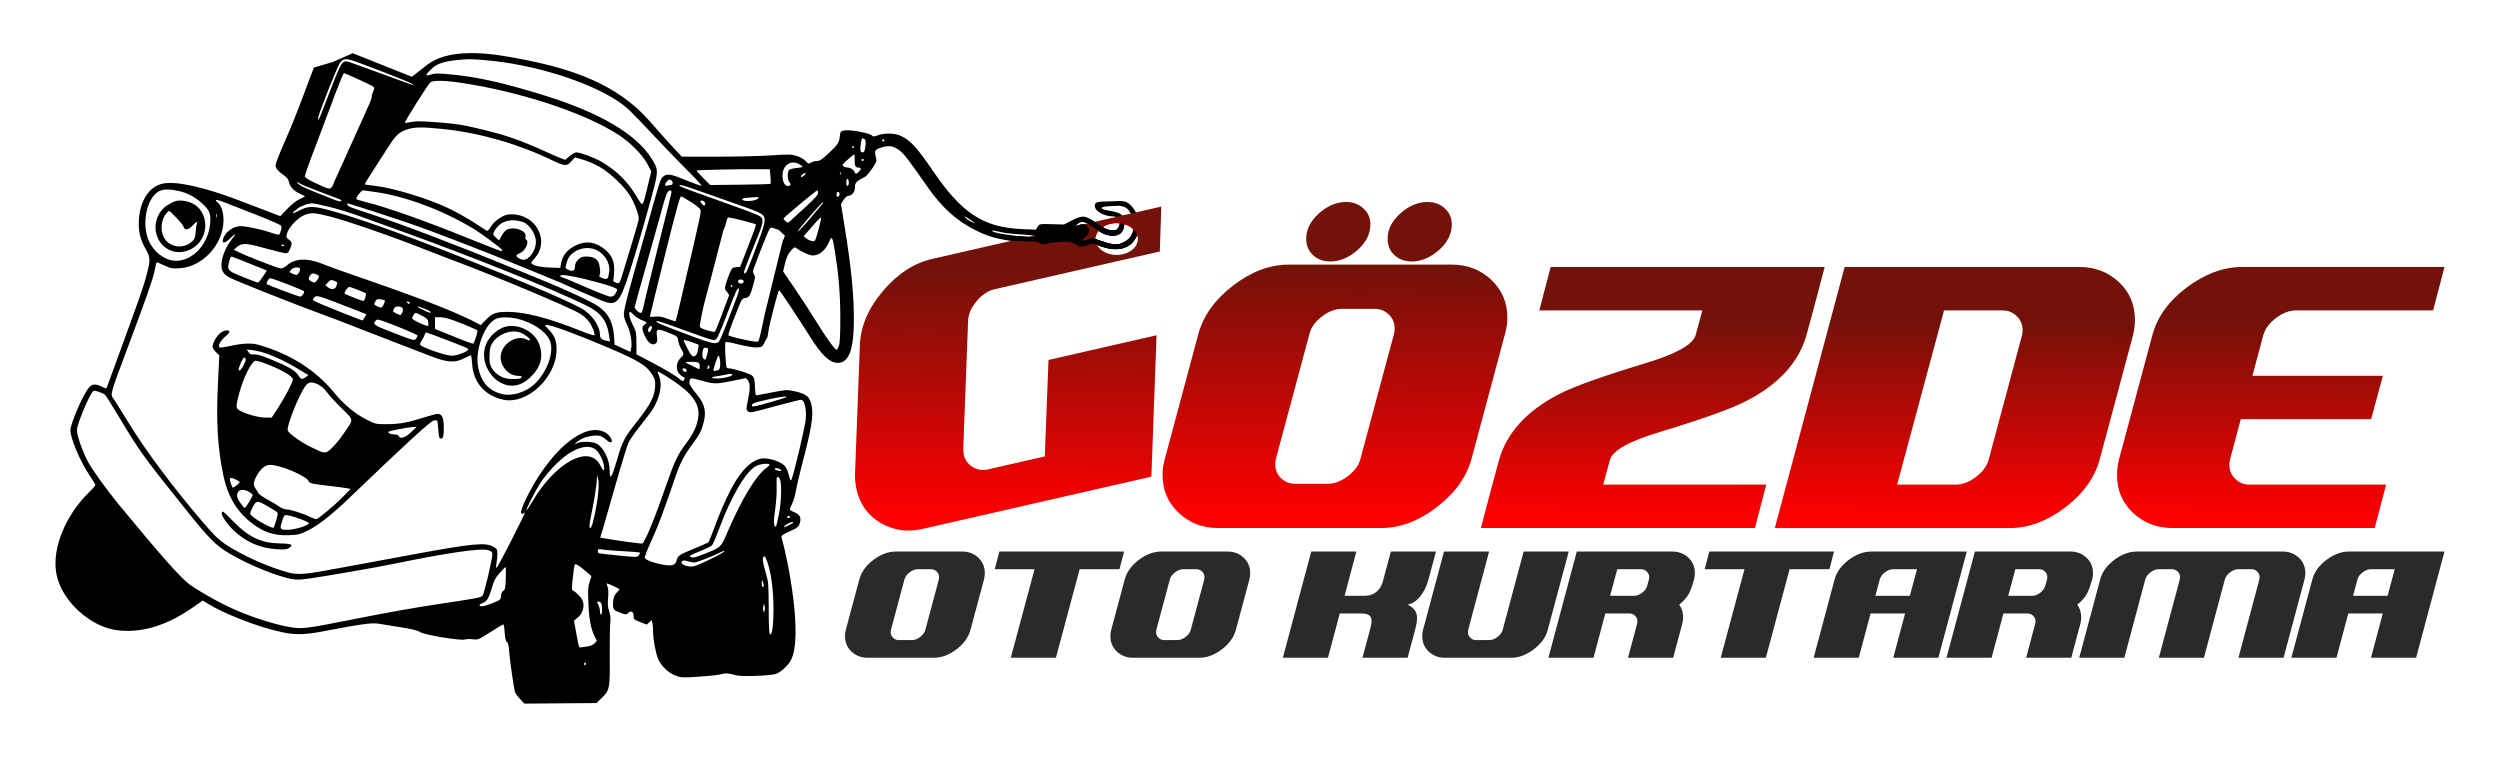 <?xml version="1.0" encoding="UTF-8"?>
<!DOCTYPE svg PUBLIC "-//W3C//DTD SVG 1.1//EN" "http://www.w3.org/Graphics/SVG/1.1/DTD/svg11.dtd">
<!-- Creator: CorelDRAW -->
<svg xmlns="http://www.w3.org/2000/svg" xml:space="preserve" width="126.915mm" height="38.416mm" version="1.1" style="shape-rendering:geometricPrecision; text-rendering:geometricPrecision; image-rendering:optimizeQuality; fill-rule:evenodd; clip-rule:evenodd"
viewBox="0 0 12691.5 3841.64"
 xmlns:xlink="http://www.w3.org/1999/xlink"
 xmlns:xodm="http://www.corel.com/coreldraw/odm/2003">
 <defs>
  <style type="text/css">
   <![CDATA[
    .fil0 {fill:none}
    .fil8 {fill:#990000}
    .fil7 {fill:#2B2A29;fill-rule:nonzero}
    .fil1 {fill:black;fill-rule:nonzero}
    .fil2 {fill:url(#id0)}
    .fil6 {fill:url(#id1);fill-rule:nonzero}
    .fil5 {fill:url(#id2);fill-rule:nonzero}
    .fil4 {fill:url(#id3);fill-rule:nonzero}
    .fil3 {fill:url(#id4);fill-rule:nonzero}
   ]]>
  </style>
  <linearGradient id="id0" gradientUnits="userSpaceOnUse" x1="5895.35" y1="2642.44" x2="5907.18" y2="1386.5">
   <stop offset="0" style="stop-opacity:1; stop-color:red"/>
   <stop offset="1" style="stop-opacity:1; stop-color:#721209"/>
  </linearGradient>
  <linearGradient id="id1" gradientUnits="userSpaceOnUse" xlink:href="#id0" x1="12412.63" y1="2639.49" x2="12419.82" y2="1627.45">
  </linearGradient>
  <linearGradient id="id2" gradientUnits="userSpaceOnUse" xlink:href="#id0" x1="10841.87" y1="2639.49" x2="10848.4" y2="1627.44">
  </linearGradient>
  <linearGradient id="id3" gradientUnits="userSpaceOnUse" xlink:href="#id0" x1="9266.37" y1="2639.49" x2="9273.22" y2="1627.44">
  </linearGradient>
  <linearGradient id="id4" gradientUnits="userSpaceOnUse" xlink:href="#id0" x1="7653.7" y1="2629.23" x2="7664.34" y2="1365.35">
  </linearGradient>
 </defs>
 <g id="Katman_x0020_1">
  <rect class="fil0" width="12691.5" height="3841.64"/>
  <g id="_3071934003696">
   <path class="fil1" d="M1445.97 717.79c-25.9,58.39 -47.38,113.48 -47.38,121.19 0,15.43 14.32,31.96 47.38,54.54 11.56,8.27 18.73,18.18 20.93,30.85 4.41,23.69 24.79,45.18 55.64,58.95 13.77,6.06 24.79,12.12 24.79,13.77 0,1.65 -11.57,7.71 -25.89,13.77 -15.98,6.61 -39.67,25.34 -62.25,48.48l-36.36 38.01 -71.62 -27.55c-39.11,-14.87 -100.81,-38.56 -137.17,-52.33 -180.69,-68.86 -322.82,-100.26 -390.03,-84.84 -71.61,15.98 -119.54,97.51 -119.54,203.28 0,47.38 9.91,84.29 35.25,128.91 23.69,42.42 24.24,53.99 6.07,124.5 -16.53,65.56 -31.96,108.53 -172.98,494.15 -15.98,42.42 -29.75,80.43 -30.85,84.29 -2.21,5.5 -7.72,4.4 -24.24,-4.41 -33.06,-16.53 -52.34,-14.88 -68.86,7.16 -30.86,40.22 -91.45,181.79 -91.45,213.75 0,41.86 51.23,161.96 98.61,230.82 15.42,22.59 28.09,43.52 28.09,46.82 0,3.31 -14.87,20.39 -33.6,38.57 -117.89,116.23 -184.55,279.3 -165.82,403.25 12.12,78.77 63.35,159.2 138.83,218.7 71.61,55.64 139.37,80.43 222,80.43 108.53,0 217.05,-38.56 333.29,-118.99l50.69 -35.26 20.93 13.22c84.84,53.44 258.37,121.2 378.46,147.09 62.8,13.77 116.24,13.77 192.81,-0.55 252.31,-47.38 266.63,-49.03 322.27,-38.56 13.78,2.2 58.4,9.36 99.16,15.98 51.79,8.26 78.78,15.42 89.8,23.13 18.73,13.78 208.24,45.18 228.07,37.46 6.61,-2.2 24.79,-2.75 39.66,-1.1 27,3.31 29.2,2.21 88.7,-36.36 33.6,-21.48 63.35,-39.11 65.55,-39.11 2.76,0 6.06,18.73 7.16,41.87 2.21,29.75 5.51,43.52 11.02,46.82 6.06,3.31 9.92,18.73 12.12,52.89 3.86,47.38 23.14,181.24 29.2,202.18 1.65,5.5 12.67,21.48 24.79,34.15l22.59 24.24 367.43 -2.76c0,-1.1 12.12,-13.77 26.45,-26.99 39.11,-36.91 41.31,-46.83 39.66,-212.64 -0.55,-77.13 1.1,-153.15 2.75,-169.13 2.76,-20.38 1.11,-36.91 -5.51,-56.74 -7.16,-20.93 -8.26,-36.91 -5.5,-67.76 2.2,-24.79 1.65,-45.72 -2.21,-55.64 -3.85,-8.81 -5.51,-17.08 -3.85,-18.18 1.65,-2.2 56.74,23.14 63.35,29.2 1.65,1.1 -3.31,7.71 -9.92,13.77 -15.97,14.87 -22.58,33.05 -22.58,62.25 0,26.99 3.3,30.85 40.21,44.62 24.79,9.37 26.44,9.37 36.91,0 14.87,-13.77 27.55,-7.16 27.55,14.88 0,17.07 2.2,18.73 33.6,31.4l33.05 12.67 12.67 -11.57 12.67 -12.12 3.86 17.63c1.65,9.36 3.31,30.3 3.31,45.72 0.55,40.22 13.22,107.43 26.44,137.17 15.97,35.81 53.98,71.07 90.34,83.19 27.55,9.91 36.91,9.91 121.2,3.85 50.13,-3.3 99.16,-8.81 108.53,-12.12 18.18,-6.61 36.9,-4.95 74.92,5.51 28.09,8.27 180.69,2.21 204.38,-7.71 24.24,-9.91 61.7,-44.62 73.82,-69.41 60.79,-115.52 -12.06,-498.6 -47.38,-620.85 -3.3,-11.02 0.55,-14.32 37.46,-30.85 45.18,-20.38 51.23,-25.89 56.74,-51.23 4.96,-23.69 -3.85,-36.91 -30.3,-47.93 -12.12,-4.96 -22.03,-11.57 -22.03,-14.32 0,-3.31 5.51,-15.98 11.57,-28.65 6.61,-12.67 15.42,-42.97 19.28,-67.21 4.4,-24.24 18.18,-82.63 30.3,-129.46 47.93,-181.79 58.39,-244.59 50.13,-296.38 -8.27,-50.13 -26.44,-65.55 -93.65,-79.32 -32.51,-6.61 -40.77,-6.06 -110.18,7.71 -41.87,8.26 -77.13,14.87 -78.78,14.87 -2.2,0 -4.96,-19.83 -6.06,-44.07 -1.1,-35.81 -3.85,-46.27 -13.22,-55.64 -11.57,-11.02 -96.41,-37.46 -121.2,-38.01 -11.01,0 -11.56,-3.86 -15.42,-64.45 -2.2,-35.26 -1.65,-66.11 0.55,-68.31 2.75,-2.76 33.05,2.75 67.76,12.11 39.66,9.92 73.82,15.43 90.9,14.88 25.34,-1.65 28.09,-3.31 36.91,-20.94 4.95,-10.46 11.56,-22.03 14.32,-25.34 2.75,-2.75 6.06,-18.18 7.71,-33.6 2.76,-30.85 49.58,-210.99 54.54,-210.99 3.31,0 101.91,148.19 160.86,242.39 55.64,88.14 96.96,126.7 136.62,126.7 56.74,0 81.53,-66.1 82.08,-217.6 0,-134.97 -13.77,-270.48 -49.58,-490.29l-15.97 -99.16 13.77 -20.93c7.71,-12.12 17.63,-20.39 24.24,-20.39 18.18,0 33.05,-19.83 33.05,-44.07 0,-22.58 6.61,-29.19 52.34,-52.88 6.06,-3.31 21.48,-21.49 34.7,-40.77 20.38,-29.75 23.69,-38.01 20.38,-52.33 -9.91,-39.67 -8.26,-43.52 25.9,-54.54 39.66,-12.67 62.25,-8.82 93.65,14.87 22.03,16.53 47.38,50.13 142.13,185.65 72.17,104.12 148.74,172.98 245.14,220.36 80.44,40.21 149.3,54.53 257.27,55.09 46.83,0 60.6,1.65 67.76,8.81 7.16,7.71 12.67,8.26 31.95,3.31 12.67,-3.31 45.17,-7.17 72.17,-9.37 45.17,-2.75 50.68,-1.65 72.72,11.02 27.54,15.98 35.25,16.53 66.65,4.96 22.59,-8.82 24.79,-8.82 62.81,5.51 98.05,36.35 171.32,8.26 193.36,-74.92 12.67,-48.48 -8.27,-109.63 -48.48,-140.48 -15.98,-11.57 -24.24,-13.77 -50.68,-13.22 -17.08,0.55 -48.48,1.65 -69.97,2.2 -44.07,1.1 -52.33,4.96 -52.33,22.59 0,25.89 46.27,52.88 92,52.88 30.3,0 44.62,33.06 25.89,60.05 -8.26,11.02 -12.67,12.67 -35.26,10.47 -20.93,-2.21 -35.25,-9.37 -71.06,-34.16 -59.5,-42.42 -72.72,-44.07 -126.15,-16.52l-41.87 21.48 -61.7 -1.65c-62.25,-1.65 -62.25,-1.65 -72.17,13.22l-9.36 14.87 -72.17 -3.3c-193.36,-8.82 -302.44,-79.88 -446.22,-290.32 -84.84,-124.5 -118.99,-161.41 -168.02,-183.45 -30.3,-13.77 -80.98,-14.87 -115.14,-2.2 -20.38,7.16 -25.34,7.71 -30.3,1.1 -9.91,-12.12 -112.38,-31.4 -138.27,-25.89 -21.49,4.41 -22.04,4.96 -24.79,31.4 -3.31,31.4 -10.47,42.42 -61.7,89.25 -29.75,28.09 -40.22,34.7 -55.09,34.7 -10.47,0 -23.69,3.86 -29.75,8.27 -10.47,7.16 -12.67,6.61 -27.54,-8.82 -8.27,-8.81 -28.1,-20.38 -44.63,-25.34 -26.44,-8.26 -39.11,-8.81 -130.01,-2.75 -55.09,3.85 -179.59,6.61 -276.54,6.61l-176.84 0 -60.05 -64.46c-44.05,-46.88 -88.61,-102.46 -131.19,-146.29 -179.98,-185.35 -429.96,-250.26 -675.98,-294.5 -160.91,-28.94 -328.38,-36.87 -427.67,40.75l-75.28 58.85 -300.3 -119.65 -100.89 44.58 -96.19 28.15c-50.54,130.66 -84.48,232.69 -147.6,374.89zm1100.67 947.53c-211.67,113.14 -0.62,409.52 152.6,242.94 45.72,-45.17 59.5,-99.16 39.66,-157 -25.34,-74.38 -122.29,-117.89 -192.26,-85.94l0 0zm95.31 23.13c20.93,7.71 52.33,31.95 48.47,38.01 -1.65,2.76 -9.91,1.11 -18.18,-3.3 -45.17,-23.14 -112.93,13.22 -127.8,69.41 -14.88,55.09 31.4,115.69 88.14,115.69 8.81,0 16.53,2.2 16.53,5.51 0,8.26 -24.79,12.67 -60.6,9.91 -39.67,-2.75 -72.72,-23.14 -92.55,-56.74 -10.47,-18.73 -12.12,-28.65 -11.02,-64.45 1.65,-36.36 3.85,-45.18 18.18,-66.11 29.75,-42.42 94.2,-65.01 138.82,-47.93l0.01 0zm-1516.05 913.93c-6.07,9.36 24.79,55.64 57.84,88.14 61.15,59.5 135.52,92.55 218.7,97.51 41.32,2.75 53.44,1.65 64.46,-6.06 25.34,-15.98 12.67,-22.59 -45.18,-23.14 -94.2,-1.1 -158.1,-30.85 -236.33,-110.73 -27.54,-28.09 -51.78,-51.23 -53.43,-51.23 -1.66,0 -4.41,2.75 -6.06,5.51zm-8.27 -911.17c-19.28,16.52 -38.56,50.68 -38.56,68.86 0,6.06 7.71,18.73 17.08,27.54l17.07 15.98 -6.61 139.37c-9.91,201.08 -2.2,331.09 28.1,474.87 19.83,93.65 60.6,166.92 123.4,221.46 67.76,58.94 128.36,81.53 208.79,77.67 45.72,-1.65 56.19,-4.4 92.55,-22.03 56.74,-28.1 122.85,-79.88 212.09,-165.27 283.71,-272.69 418.12,-395.54 431.35,-395.54 6.06,0 12.67,0 15.42,0 2.21,0 4.96,20.39 6.61,45.18 2.21,36.91 4.41,45.72 12.12,47.37 12.12,2.21 16.53,-14.32 15.98,-61.14 -0.55,-44.07 -9.92,-64.46 -30.3,-64.46 -7.16,0 -31.95,6.06 -55.64,13.77 -96.96,30.85 -136.07,38.02 -198.87,38.57 -60.6,0 -61.15,0 -107.43,-23.14 -55.09,-27 -116.24,-77.68 -161.41,-133.32 -95.85,-117.34 -222.56,-198.32 -383.97,-245.69 -36.91,-11.02 -80.98,-9.37 -149.29,5.5 -26.44,6.06 -49.58,8.82 -51.78,7.17 -9.92,-10.47 5.5,-35.81 38.56,-63.91 8.26,-6.61 13.22,-14.87 11.57,-17.63 -6.07,-9.91 -29.2,-5.51 -46.83,8.82l0 0zm237.99 104.67c49.58,17.62 103.01,44.07 163.61,80.43l46.27 28.09 -13.22 9.92c-18.73,14.32 -23.68,13.22 -39.11,-10.47 -16.53,-24.24 -50.13,-43.52 -141.58,-80.98 -42.97,-17.63 -68.31,-24.79 -81.53,-23.69 -15.98,1.11 -21.48,-1.1 -28.65,-11.57l-8.81 -13.22 31.4 3.31c17.08,2.2 49.58,10.47 71.62,18.18l0 0zm-107.98 26.44c3.31,8.81 -23.14,58.39 -31.4,58.39 -7.71,0 -6.06,-9.36 6.61,-39.11 12.12,-27.55 19.28,-33.06 24.79,-19.28zm98.61 23.14c80.43,29.74 140.48,64.45 140.48,80.43 0,14.32 -42.42,95.3 -78.78,150.39l-29.2 44.07 -35.25 -0.55c-35.81,-0.55 -103.02,-20.38 -130.56,-38.01 -15.98,-10.47 -15.98,-20.94 1.1,-84.29 22.59,-84.29 64.45,-166.37 84.84,-166.37 5.51,0 26.99,6.06 47.37,14.32l0 0.01zm269.94 106.87c13.22,6.61 30.85,21.48 41.31,36.36 9.92,13.77 43.52,51.23 75.48,82.63 65.55,65.56 64.45,52.34 11.56,130.01 -17.62,25.89 -44.62,58.95 -60.04,73.27 -32.51,30.85 -34.16,30.3 -106.88,-5.51 -49.58,-24.24 -110.72,-67.76 -116.78,-83.18 -7.72,-19.84 57.29,-184 89.79,-226.42 16.53,-21.48 31.95,-23.14 65.56,-7.16zm469.91 242.39c-30.3,28.1 -55.09,35.81 -61.7,19.28 -1.65,-4.96 -9.92,-8.26 -20.94,-8.26 -19.83,0 -36.91,-8.27 -30.3,-14.33 4.41,-4.4 99.16,-22.58 123.95,-23.68l18.18 -0.55 -29.19 27.54zm-658.32 176.28c53.99,14.88 130.01,53.44 137.18,68.87 6.61,14.32 9.91,15.42 111.83,27.54 39.66,4.41 78.77,9.92 87.59,11.57l15.42 3.3 -34.7 35.81c-46.83,47.93 -130.01,117.34 -140.48,117.34 -4.41,0 -18.18,-4.95 -30.85,-11.56 -31.95,-15.98 -100.81,-38.02 -120.64,-38.02 -9.37,0 -24.79,-6.06 -34.16,-13.22 -9.92,-7.16 -36.91,-23.69 -60.6,-36.36 -23.69,-13.22 -44.62,-27.54 -46.82,-32.5 -1.66,-4.96 -7.72,-14.87 -13.23,-22.04 -5.5,-7.16 -9.91,-18.18 -9.91,-24.79 0.55,-19.83 21.48,-58.94 41.87,-78.22 23.68,-22.59 41.86,-23.69 97.5,-7.71l0 -0.01zm-229.72 63.91c10.47,4.96 18.73,11.02 18.73,13.22 0,4.41 -29.2,27.54 -34.7,27.54 -3.31,0 -14.88,-32.5 -14.88,-41.86 0,-9.92 8.27,-9.92 30.85,1.1l0 0zm67.21 62.8c9.37,6.06 17.63,12.12 17.63,14.32 0,8.82 -36.36,67.76 -41.32,66.66 -2.75,-1.1 -13.77,-13.77 -23.68,-28.65 -17.63,-26.44 -18.73,-39.11 -5.51,-56.74 8.26,-9.91 32.5,-8.26 52.88,4.41l0 0zm80.98 65.55c55.64,31.41 63.35,36.36 63.35,44.08 0,13.77 -17.63,72.16 -22.03,72.16 -15.98,0 -91.45,-42.42 -111.28,-62.8 -8.82,-8.81 -8.82,-11.02 4.96,-39.11 17.62,-35.81 24.79,-37.46 65,-14.33zm177.39 71.07c23.14,8.26 42.97,17.63 44.07,21.48 3.31,8.82 -55.09,29.2 -95.85,33.06 -42.97,3.85 -52.89,-2.2 -44.63,-27.55 14.88,-48.47 15.43,-49.02 35.81,-45.17 10.47,1.65 37.46,9.92 60.6,18.18l0 0zm-626.91 -1614.66c-8.27,1.1 -27.55,9.92 -43.52,19.83 -90.35,54.54 -83.19,192.26 12.12,231.93 51.23,21.48 116.78,1.1 151.49,-47.38 45.73,-63.35 27.55,-157 -37.46,-190.06 -25.34,-13.22 -58.39,-18.73 -82.63,-14.32zm-1.11 85.94c18.18,18.73 34.71,39.66 36.91,46.82 6.06,18.18 24.24,14.88 45.18,-7.16 19.83,-20.93 27.54,-24.79 21.48,-9.91 -2.2,5.51 -4.96,24.79 -6.06,42.97 -2.2,28.09 -4.96,35.25 -18.73,47.93 -44.62,41.31 -116.24,29.74 -143.23,-22.59 -19.28,-38.56 -12.67,-90.9 15.42,-123.4 4.41,-4.96 9.92,-9.37 12.12,-9.37 2.21,0 18.73,15.43 36.91,34.71l0 0zm933.21 -784.47c194.47,72.72 286.46,110.73 267.74,110.73 -2.21,0 -71.62,-24.79 -153.7,-55.64 -82.64,-30.3 -158.66,-57.84 -169.13,-61.15 -34.7,-9.91 -39.11,-4.4 -84.83,112.39 -23.14,58.39 -47.38,121.19 -53.99,139.37 -12.12,35.26 -25.34,55.64 -19.28,29.2 8.81,-36.91 97.51,-260.57 110.73,-277.65 18.73,-24.24 30.3,-24.24 102.46,2.75zm630.77 -15.97c240.19,19.28 518.39,104.67 674.29,206.58 48.48,32.5 59.5,42.97 190.06,181.8 62.8,66.65 142.68,149.29 177.93,183.99 35.26,34.71 61.7,63.91 58.4,65.01 -3.31,1.1 -30.3,-8.26 -60.6,-20.94 -97.51,-40.21 -112.93,-42.97 -136.07,-22.58 -11.02,9.36 -18.18,33.6 -78.23,249 -23.13,83.18 -59.49,211.54 -80.43,285.36 -21.48,75.47 -38.01,144.89 -38.01,158.66 0,16.52 5.51,35.81 17.08,57.84 17.08,34.71 26.99,93.65 19.28,122.3l-3.31 14.32 -40.21 -18.73 -39.67 -18.18 -3.3 -46.27c-6.06,-77.68 -35.81,-125.05 -101.92,-161.96 -42.42,-23.69 -153.14,-74.37 -236.33,-108.53 -33.05,-13.77 -97.51,-40.21 -143.23,-58.94 -298.58,-122.85 -599.92,-237.99 -757.47,-288.67 -106.88,-34.71 -111.28,-36.91 -114.59,-47.38 -1.65,-4.96 0.55,-6.06 7.71,-3.85 63.91,18.73 286.47,92 346.51,113.48 87.04,30.85 336.05,126.7 450.63,173.53 41.32,17.08 108.53,44.07 148.74,60.6 39.67,16.53 82.64,34.15 94.76,39.11 12.11,4.96 26.99,11.02 33.05,13.77 28.1,13.23 169.12,74.92 203.28,88.7 82.08,34.15 95.3,20.93 148.74,-143.23 27.54,-85.94 69.41,-228.62 108.52,-371.3 39.11,-143.79 39.11,-146.54 1.1,-206.04 -78.22,-123.39 -263.87,-231.92 -545.38,-318.96 -214.29,-66.11 -341,-94.2 -483.13,-106.87 -56.19,-4.96 -71.06,-4.96 -90.34,1.65 -29.75,10.47 -29.75,3.3 0.55,-26.44 26.99,-27.55 63.9,-40.22 130.56,-46.83 61.7,-6.06 64.45,-6.06 141.03,0l0 0zm-641.23 96.95c37.46,17.08 71.06,33.61 74.92,36.36 4.93,4.15 6.92,9.04 6.33,13.04l0 0 0 0.01c-0.19,1.27 -0.64,2.45 -1.33,3.5l-11.95 31.27c0.78,-0.05 1.27,0.16 1.44,0.66 1.1,3.3 -4.41,21.48 -12.67,40.21l0 0.01c-9.24,20.82 -19.63,44.14 -30.59,68.64l0 0.01 0 0c-50.48,112.9 -112.97,251.01 -129.72,287.22 -13.22,28.1 -24.24,53.44 -24.24,55.64 0,2.76 -3.86,8.27 -8.26,13.22 -9.92,9.92 -15.43,8.27 -86.49,-25.34 -29.75,-13.77 -48.48,-25.89 -48.48,-30.85 0,-6.62 34.31,-102.73 50.49,-142.93l61.87 -163.91c0.15,-0.54 0.34,-1.09 0.57,-1.66 0.14,-0.31 0.35,-0.82 0.62,-1.5l15.2 -40.27c7.39,-19.77 16.7,-44.76 26.6,-71.16 21.48,-56.74 40.77,-103.01 43.52,-103.01 2.2,0 34.71,13.77 72.17,30.85l0 -0.01zm524.99 18.74c301.34,45.17 630.22,154.25 798.79,264.97 59.5,39.12 122.3,103.02 145.44,148.74l18.73 35.81 -18.18 74.37c-27.55,112.38 -23.14,107.43 -55.09,54.54 -46.83,-78.22 -98.61,-129.46 -179.04,-177.94 -33.61,-19.83 -108.53,-47.92 -128.36,-47.92 -6.06,0 -21.48,8.81 -34.15,19.28l-22.59 18.73 -25.89 -9.92c-14.32,-5.51 -39.67,-16.53 -56.19,-24.24 -137.72,-62.8 -205.48,-87.04 -325.58,-116.79 -111.83,-27.54 -146.54,-33.05 -263.88,-41.31 -63.35,-4.41 -91.99,-4.41 -111.83,0.55 -14.32,3.3 -28.09,4.96 -29.74,3.3 -3.86,-3.85 117.89,-196.67 130.01,-206.03 13.22,-9.92 76.02,-8.81 157.55,3.86l0 0zm-94.2 234.12c185.65,19.28 379.56,74.92 551.44,157.56 67.76,31.95 76.03,32.5 99.16,7.16l19.28 -20.94 42.97 12.67c23.14,6.61 62.25,23.69 85.94,38.02 52.34,30.85 125.05,100.81 151.5,145.98 24.23,40.77 46.27,101.92 42.97,119.54 -1.11,7.72 -16.53,60.6 -34.16,118.45 -17.08,57.29 -37.46,124.5 -45.17,148.74 -17.63,58.39 -18.18,59.49 -36.91,52.33 -13.22,-4.96 -14.88,-7.71 -11.57,-20.93 2.2,-8.27 3.31,-30.85 3.31,-50.14 0,-41.31 -15.98,-72.71 -49.58,-99.16 -45.73,-36.35 -92.55,-42.97 -141.58,-20.38 -45.17,20.94 -71.07,51.78 -78.23,92l-4.4 24.24 -49.03 -1.65c-49.03,-1.66 -81.53,-8.27 -95.31,-19.28 -4.96,-3.86 -1.65,-11.02 14.88,-28.65 72.16,-78.23 17.62,-205.48 -94.21,-220.91 -14.32,-2.2 -34.15,-2.2 -44.62,0 -28.64,5.51 -68.31,34.71 -84.28,61.7 -8.82,14.88 -16.53,22.59 -20.39,20.39 -3.85,-2.21 -32.5,-20.94 -64.45,-41.87 -31.95,-20.38 -85.39,-50.68 -118.44,-67.21 -107.43,-52.34 -283.71,-106.87 -382.87,-118.99 -28.65,-3.31 -52.89,-6.61 -53.99,-7.71 -1.1,-1.11 18.73,-33.61 44.07,-72.17 25.34,-39.11 57.85,-89.8 72.17,-112.38 40.76,-64.46 56.19,-79.88 98.61,-94.2 35.81,-12.68 79.88,-13.23 182.89,-2.21l0 0zm2140.21 51.79c5.51,3.85 6.61,12.12 3.85,35.81 -3.3,25.34 -6.06,30.85 -14.87,30.85 -8.26,0 -10.47,-3.86 -10.47,-18.73 0,-23.14 6.06,-52.89 10.47,-52.89 1.65,0 6.61,2.2 11.02,4.96l0 0zm99.71 6.06c0,2.75 -2.2,5.51 -5.51,5.51 -2.75,0 -5.51,-2.76 -5.51,-5.51 0,-3.31 2.76,-5.51 5.51,-5.51 3.31,0 5.51,2.2 5.51,5.51zm-154.25 33.05c0,2.76 -2.75,5.51 -6.06,5.51 -2.75,0 -3.85,-2.75 -2.2,-5.51 1.65,-3.3 4.4,-5.51 6.06,-5.51 1.1,0 2.2,2.21 2.2,5.51zm4.41 65c-1.1,30.86 3.3,39.67 17.63,39.67 16.52,0 17.07,8.26 1.65,22.59 -10.47,9.91 -14.88,11.56 -17.08,5.5 -4.96,-14.87 -23.14,-28.09 -38.56,-28.09 -8.26,0 -18.73,-3.31 -22.59,-7.16 -5.51,-5.51 -1.1,-11.57 22.59,-32.51 15.98,-14.32 30.85,-26.44 33.05,-26.44 2.21,0 3.31,12.12 3.31,26.44l0 0zm45.17 1.11c0,2.75 -2.2,5.51 -5.51,5.51 -2.75,0 -5.51,-2.76 -5.51,-5.51 0,-3.31 2.76,-5.51 5.51,-5.51 3.31,0 5.51,2.2 5.51,5.51zm-320.62 25.34c7.16,4.96 12.12,9.36 11.02,10.47 -1.1,1.1 -15.42,3.3 -31.4,4.95 -15.98,1.66 -33.05,6.06 -36.91,9.37 -10.47,8.81 -9.91,51.78 1.1,62.25 9.92,10.47 5.51,19.83 -8.81,19.83 -25.34,0 -35.81,-60.05 -16.53,-92.55 18.18,-29.2 50.14,-35.26 81.54,-14.32l-0.01 0zm-152.59 57.29c1.65,19.83 2.2,36.91 0.55,38.56 -1.1,1.66 -70.52,3.31 -154.25,4.41l-152.05 1.65 -34.7 -34.7c-19.28,-18.73 -34.71,-36.36 -34.71,-38.57 0,-3.3 226.42,-8.26 344.31,-7.16l27.54 0 3.31 35.81zm355.87 -9.91c-1.65,4.4 -3.3,2.75 -3.3,-3.31 -0.56,-6.06 1.1,-9.37 2.75,-7.16 1.65,1.65 2.2,6.61 0.55,10.47zm-184 5.5c-7.16,6.61 -14.32,9.92 -16.52,7.72 -2.21,-2.21 0.55,-7.72 6.06,-12.12 17.08,-12.12 23.69,-9.37 10.47,4.4l-0.01 0zm225.32 44.08c-1.1,5.5 -4.41,9.91 -7.16,9.91 -6.06,0 -6.61,-29.75 -1.11,-35.26 5.51,-5.5 11.57,13.23 8.27,25.35zm-902.36 -19.84c10.47,3.86 12.12,24.24 2.2,24.24 -3.85,0 -12.67,1.65 -19.28,3.31 -15.42,4.4 -17.08,-6.06 -3.3,-20.94 9.91,-11.56 8.81,-11.01 20.38,-6.61zm-1787.09 57.29c118.99,44.07 118.44,43.52 112.38,49.58 -3.3,3.31 -22.03,-1.65 -49.02,-13.22 -24.24,-9.91 -65.01,-26.44 -90.9,-36.36 -48.48,-18.18 -82.64,-37.46 -82.64,-46.27 0,-2.75 4.41,-1.1 9.92,3.86 4.96,4.95 50.13,23.68 100.26,42.41l0 0zm1951.81 4.96c58.39,20.94 143.78,50.68 190.6,67.21 46.28,15.98 92,34.15 101.92,40.77 27.54,18.18 25.89,36.35 -15.43,146.53 -50.68,137.18 -60.6,159.21 -66.65,157.01 -2.76,-1.1 -4.96,-5.51 -3.86,-9.37 2.2,-11.02 42.42,-114.03 67.21,-172.98 23.69,-56.19 29.75,-80.43 24.79,-95.85 -3.86,-12.12 -25.34,-22.04 -143.23,-63.9 -192.26,-68.31 -269.94,-96.96 -274.9,-101.92 -12.12,-12.12 18.73,-3.85 119.55,32.51l0 -0.01zm-2666.31 -7.71c44.62,9.37 84.28,29.75 120.64,62.8 33.06,29.75 42.97,47.93 42.97,79.88 0,143.78 -124.5,251.21 -230.27,198.32 -40.77,-20.38 -75.47,-61.15 -89.24,-105.22 -29.75,-95.85 6.61,-219.25 69.41,-238.53 23.68,-6.61 44.62,-6.06 86.49,2.75zm999.31 5.51c153.15,21.48 338.25,90.34 494.7,183.44 41.87,24.79 151.5,105.77 151.5,112.39 0,2.2 -2.76,4.4 -5.51,4.4 -3.31,0 -76.58,-28.64 -164.17,-63.9 -214.3,-87.04 -410.41,-156.45 -520.59,-184.55 -24.79,-6.61 -47.38,-12.67 -49.58,-14.32 -7.71,-4.96 23.14,-45.72 34.15,-45.72 1.66,0 28.65,3.85 59.5,8.26l0 0zm1503.93 6.61c-2.75,15.98 -22.58,95.3 -56.19,227.52 -22.03,87.04 -83.18,336.04 -88.14,361.93 -2.2,9.92 -7.16,18.18 -11.02,18.18 -8.81,0 -30.3,-20.93 -30.3,-29.2 0,-3.3 23.14,-87.59 51.79,-187.85 28.64,-100.26 63.9,-225.86 78.22,-278.75 28.1,-105.22 36.36,-126.7 49.58,-126.7 6.61,0 8.27,3.85 6.06,14.87zm745.36 -1.65c0,9.91 -15.43,26.99 -58.95,67.2 -33.05,29.75 -67.76,61.15 -77.12,70.52 -17.63,15.98 -18.18,15.98 -29.2,6.06 -6.06,-5.51 -10.47,-12.12 -9.92,-14.87 2.21,-5.51 165.82,-142.13 171.33,-142.13 2.2,0 3.86,6.06 3.86,13.22l0 0zm108.52 11.02c-2.2,4.95 -6.06,8.81 -9.36,8.81 -6.06,0 -7.72,-18.18 -1.65,-23.69 6.06,-6.06 14.32,5.51 11.01,14.88l0 0zm-754.72 34.7c22.04,13.77 42.97,29.75 46.28,35.81 7.71,14.87 15.97,-22.04 -99.71,474.87 -11.57,50.68 -22.59,93.65 -23.69,94.75 -1.1,1.1 -19.28,-3.86 -40.22,-12.12 -29.19,-11.02 -44.07,-13.77 -63.9,-11.02 -14.87,1.65 -26.44,1.1 -26.44,-1.1 0,-2.2 34.15,-141.03 75.47,-307.95 60.05,-240.19 77.68,-304.09 83.74,-301.89 4.4,1.66 25.89,14.33 48.47,28.65l0 0zm343.21 -20.93c0,11.56 -53.44,21.48 -73.82,13.77 -18.18,-7.16 -7.71,-12.67 25.89,-14.88 18.73,-1.1 37.46,-2.2 41.32,-2.75 3.3,-0.55 6.61,1.1 6.61,3.85l0 0.01zm-2562.19 80.98c70.51,27.54 131.66,53.98 136.07,58.39 6.06,5.51 6.06,12.12 1.65,28.1 -2.76,11.02 -8.26,20.38 -11.02,20.38 -3.3,0 -23.69,-6.06 -45.72,-13.22 -42.97,-14.88 -121.2,-30.85 -148.19,-30.85 -38.01,0 -80.43,32.5 -89.25,67.76 -6.06,22.58 12.67,19.28 38.56,-7.16 27.55,-28.1 31.4,-24.24 6.07,7.16 -25.35,30.85 -47.93,82.08 -51.24,117.34 -3.85,38.56 7.16,58.94 42.97,77.12 41.87,20.94 332.19,136.07 484.24,191.71 28.64,10.47 94.75,35.26 145.98,55.64 51.79,19.84 152.05,58.95 223.11,86.49 71.07,27.55 142.13,55.09 157.01,60.6 93.65,36.91 129.46,39.12 180.69,13.22 14.87,-8.26 28.64,-14.32 31.4,-14.32 2.2,0 4.96,19.28 6.61,42.42 5.51,95.85 65.56,164.17 160.31,183.45 121.19,24.24 267.73,-114.59 268.28,-255.07 0,-45.72 -9.91,-71.06 -40.21,-101.91 -20.94,-20.93 -21.49,-23.14 -9.92,-23.14 23.14,0 161.96,51.23 306.29,112.93 164.17,69.97 203.28,94.21 232.48,144.34 12.12,20.38 13.77,29.19 11.57,58.94 -2.76,47.38 -24.79,89.8 -89.25,171.33 -67.76,85.39 -77.12,103.57 -104.67,199.97 -25.34,87.59 -36.36,104.12 -36.36,53.99 0,-57.29 -30.29,-119.54 -67.76,-139.38 -20.93,-10.46 -78.22,-12.12 -96.95,-1.65 -23.14,12.12 -6.61,-4.96 18.73,-19.83 24.79,-14.32 73.27,-23.14 97.51,-17.08 7.16,2.2 21.48,11.02 31.95,20.38 22.58,19.84 35.25,14.33 22.03,-9.91 -24.24,-42.42 -85.39,-52.89 -145.98,-23.69 -75.47,35.81 -145.99,105.77 -220.36,218.15 -37.46,57.3 -79.88,141.03 -88.14,174.64 -4.41,17.07 5.51,21.48 18.73,8.26 9.36,-8.81 -131.11,266.63 -141.03,277.1 -7.16,7.16 -7.71,4.96 -3.85,-16.53 2.75,-13.77 4.95,-35.81 4.95,-49.58 0,-22.59 -1.65,-25.34 -22.03,-36.91 -38.56,-22.03 -106.32,-15.42 -391.13,36.91 -81.53,15.43 -183.45,34.16 -225.87,41.87 -42.42,7.71 -121.74,22.03 -176.28,32.5 -160.31,30.3 -196.12,33.06 -245.15,20.38 -98.06,-25.89 -234.13,-86.48 -318.41,-142.13 -36.36,-24.79 -58.4,-45.72 -114.04,-110.72 -155.35,-181.25 -295.83,-369.65 -382.87,-512.88 -34.7,-56.74 -67.21,-109.08 -72.72,-116.24 -17.63,-23.14 -19.28,-17.63 68.31,-251.21 98.61,-262.77 132.22,-358.63 139.93,-398.84 4.41,-22.59 8.81,-41.87 9.92,-42.97 1.1,-1.1 18.18,6.06 38.56,15.42 32.5,15.43 40.76,17.08 76.57,14.88 118.99,-6.06 224.76,-121.2 224.76,-245.15 0,-40.21 -11.01,-73.27 -30.3,-89.24 -17.62,-14.88 -8.26,-16.53 23.14,-4.96 17.08,6.61 89.25,34.71 160.31,62.8l0.01 0zm2292.25 -52.34c0,6.06 -2.2,10.47 -4.41,10.47 -7.16,0 -23.68,-19.83 -19.83,-23.14 6.06,-6.61 24.24,2.76 24.24,12.67zm593.86 3.31c-85.94,103.01 -120.09,141.03 -123.4,137.72 -3.3,-3.31 120.65,-147.09 126.71,-147.09 2.75,0 1.65,4.41 -3.31,9.37l0 0zm-2498.84 14.87c40.22,9.92 107.98,30.85 150.4,46.28 42.42,15.42 135.52,49.02 206.58,74.37 365.24,131.66 765.74,291.97 939.82,376.8 78.78,38.02 110.18,79.33 120.64,158.11l3.86 26.99 -18.18 -3.85c-23.69,-4.41 -32.5,-12.67 -32.5,-30.85 0,-39.67 -33.61,-92 -78.23,-123.4 -49.03,-33.61 -257.81,-123.4 -629.67,-271.59 -304.09,-120.64 -553.64,-208.79 -685.3,-241.84 -67.21,-17.08 -92.55,-15.43 -136.07,8.26 -33.61,18.18 -39.12,13.78 -10.47,-8.26 23.14,-17.08 53.99,-29.2 78.22,-29.75 9.37,0 50.14,8.27 90.9,18.73l0 0zm4034.17 0c23.69,9.92 41.87,44.07 45.18,85.39 3.3,42.42 -13.23,75.47 -47.93,92.55 -32.51,16.53 -52.34,15.98 -112.38,-4.41 -49.03,-17.07 -50.14,-17.07 -74.37,-8.26 -13.23,4.96 -25.9,7.71 -27.55,6.06 -1.1,-1.65 6.61,-10.47 17.63,-19.83 23.69,-19.28 26.44,-37.46 8.81,-55.09 -11.57,-11.57 -22.03,-12.12 -51.78,-2.2 -9.92,3.3 -9.37,2.2 2.2,-7.72 19.83,-17.63 39.67,-14.32 76.58,12.67 43.52,31.95 62.25,41.32 90.34,45.18 45.73,6.06 71.62,-15.98 71.62,-61.15 0,-44.62 -11.57,-53.44 -85.94,-66.66 -40.77,-7.16 -39.11,-17.63 3.31,-20.38 19.28,-1.11 41.86,-2.21 50.13,-2.76 8.26,-0.55 23.68,2.21 34.15,6.61l0 0zm-4609.85 51.24c-1.65,5.5 -2.75,2.2 -2.75,-6.61 0,-9.37 1.1,-13.23 2.75,-9.92 1.11,3.85 1.11,11.57 0,16.53zm573.48 -3.86c92,23.14 345.41,111.83 505.17,176.28 24.23,9.37 82.63,31.95 129.45,49.58 213.2,79.88 581.19,234.68 634.63,266.63 15.98,9.37 36.91,27.55 46.82,40.77 17.63,23.69 34.16,64.45 27.55,70.51 -1.65,1.66 -32.5,-8.26 -68.31,-22.58 -163.61,-65.56 -282.61,-96.41 -370.75,-96.41 -60.6,0 -78.22,6.61 -111.83,41.32l-24.79 25.89c-206.52,-114 -680.82,-259.94 -809.26,-312.9 -72.16,-29.2 -137.72,-25.35 -175.18,9.91 -9.36,8.26 -23.14,15.43 -30.85,15.43 -12.67,0 -181.79,-65.56 -220.35,-85.94l-18.18 -9.37 14.87 -12.67c26.44,-22.58 44.62,-22.03 144.33,5.51 50.69,13.77 97.51,25.34 104.67,25.34 9.37,0 14.88,-5.51 21.49,-22.03 11.56,-29.75 11.56,-33.61 -6.06,-47.38 -14.33,-11.02 -14.33,-12.67 -8.27,-34.15 8.82,-28.65 51.79,-74.37 83.74,-88.7 33.6,-15.42 55.09,-14.32 131.11,4.96l0 0zm2482.86 64.45c-7.71,29.75 -16.52,56.19 -19.28,58.95 -6.61,6.61 -28.64,0.55 -44.07,-12.12l-12.67 -10.47 43.52 -50.13c23.69,-27.55 44.07,-47.93 45.17,-45.17 1.1,2.75 -4.4,29.19 -12.67,58.94l0 0zm785.57 -35.8c12.67,10.46 12.67,10.46 -9.36,-0.56 -12.12,-6.06 -25.9,-14.87 -30.3,-20.38 -7.16,-9.36 -6.61,-9.36 9.36,0 9.37,5.51 22.59,14.87 30.3,20.94zm-1168.99 -7.17c34.16,8.82 63.35,17.63 65.01,19.28 2.2,1.66 -15.43,50.69 -38.56,109.08l-41.32 106.32 -20.38 1.65c-18.73,1.66 -21.49,4.41 -32.51,30.3 -7.16,15.98 -15.97,40.77 -19.83,55.09 -6.61,24.79 -6.06,27 4.96,39.12 10.01,10.75 13.53,19.26 10.06,22.33l0 0 -30.13 80.09c-2.95,8.35 -6.22,17.3 -9.68,26.48 -3.14,8.14 -6.2,16.02 -9.1,23.43l-0.01 0.02c-10.85,27.71 -19.45,48.75 -21.19,50.92 -1.65,2.21 -19.83,-1.1 -40.21,-7.16 -28.1,-8.81 -36.91,-13.77 -36.91,-21.48 0,-2.18 0.22,-3.92 0.71,-5.25 11.57,-85.46 38.74,-169.32 59.88,-253.12l59.5 -229.17c17.02,-29.23 12.85,-63.9 27,-63.9 5.51,0 38.01,7.16 72.71,15.98l0 -0.01zm-1119.41 6.61c33.61,10.47 67.76,61.7 67.76,101.37 0,41.87 -33.6,90.89 -62.25,90.89 -15.42,0 -36.91,-12.67 -36.91,-22.03 0,-2.2 7.72,-7.16 16.53,-11.02 29.2,-12.12 50.68,-57.84 32.5,-69.41 -3.3,-1.65 -4.4,-9.37 -2.75,-16.53 7.16,-28.64 -59.5,-52.33 -95.31,-33.6 -7.16,3.3 -18.18,16.52 -24.79,28.64 -6.06,12.12 -12.12,23.14 -13.22,24.24 -0.55,1.65 -8.26,-4.4 -17.63,-13.22 -14.87,-14.32 -15.42,-16.53 -8.26,-30.3 26.44,-51.23 79.33,-69.41 144.33,-49.03l0 0zm1300.1 40.22l31.96 30.3 -12.12 28.09 -90.35 369.1 -21.49 99.71c-3.85,17.08 -8.81,34.16 -11.01,38.01 -3.31,4.96 -20.39,3.31 -77.13,-8.81 -39.66,-8.26 -73.82,-18.18 -75.47,-21.49 -1.1,-3.85 13.77,-47.37 33.6,-96.95 34.71,-88.69 35.81,-90.35 52.89,-92 19.28,-2.2 25.34,-12.12 41.86,-72.72 7.72,-26.99 8.27,-36.36 3.31,-44.62 -3.85,-5.51 -6.61,-14.32 -6.61,-19.28 0,-8.27 71.06,-189.51 83.18,-212.09 3.31,-6.06 8.82,-10.47 12.12,-8.82 3.86,1.11 19.84,6.61 35.26,11.57l0 0zm1128.23 11.57c18.18,4.96 66.1,9.91 106.32,12.12 40.22,1.65 72.72,5.51 72.72,8.81 0,11.57 -194.47,-8.81 -219.26,-23.69 -13.77,-7.71 0.55,-6.61 40.22,2.76zm-843.42 93.65c19.84,125.05 27.55,215.95 28.1,338.8 0,89.79 -2.2,129.45 -7.16,144.33 -4.41,11.57 -9.37,20.93 -11.57,20.93 -8.26,0 -54.54,-63.9 -99.71,-137.72 -24.79,-40.76 -73.82,-116.24 -108.53,-167.47l-63.35 -92.55 9.37 -40.76c7.16,-29.75 14.32,-46.28 28.64,-62.81 18.18,-21.48 19.83,-22.03 31.4,-13.77 25.9,18.73 64.46,35.81 80.43,35.81 34.16,0 63.36,-24.24 83.19,-68.31 14.32,-33.6 17.07,-29.75 29.19,43.52l0 0zm-2795.21 -28.1c0,6.06 -10.47,8.27 -13.77,3.31 -1.66,-2.75 0.55,-5.51 4.95,-5.51 4.96,0 8.82,1.1 8.82,2.2zm1583.81 24.79c43.51,19.84 72.16,67.21 66.1,110.18 -4.96,38.56 -8.26,41.87 -32.5,33.61 -15.98,-4.96 -19.83,-8.82 -16.53,-15.98 4.41,-9.92 4.41,-21.48 -1.1,-51.78 -4.41,-27.55 -27.54,-42.42 -64.45,-42.42 -22.04,0 -29.75,2.75 -42.97,15.97 -10.47,10.47 -15.98,22.04 -15.98,32.51 0,23.13 -9.91,29.19 -31.95,19.83 -14.32,-6.06 -17.63,-9.92 -15.43,-18.73 1.66,-6.06 4.96,-16.53 6.61,-23.69 15.43,-55.09 90.9,-85.39 148.19,-59.49l0.01 -0.01zm-1781.03 60.6c37.46,14.88 77.12,31.4 88.69,35.81l20.39 8.81 -19.84 30.3c-11.02,16.53 -22.58,30.3 -24.79,30.3 -7.16,0 -102.46,-38.01 -127.25,-50.13 -11.02,-5.51 -21.49,-15.42 -23.69,-21.48 -3.86,-12.67 9.36,-60.6 16.53,-60.6 1.65,0 33.05,12.12 69.96,26.99zm277.1 33.06c4.4,7.71 -8.82,33.6 -17.63,33.6 -7.16,0 -27.55,-8.81 -34.16,-14.32 -1.1,-1.11 2.21,-7.17 7.72,-13.23 10.46,-11.01 38.01,-14.87 44.07,-6.06l0 0.01zm96.4 41.31c0,9.92 -16.52,30.85 -23.69,30.85 -3.85,0 -12.67,-3.85 -19.28,-8.81 -10.46,-7.16 -11.01,-9.92 -6.06,-20.38 3.86,-6.62 8.82,-13.78 12.12,-15.43 7.72,-5.51 36.91,5.51 36.91,13.77zm1344.17 11.57c105.77,25.89 170.78,46.83 170.78,55.09 0,2.2 -4.41,11.02 -9.37,19.83 -7.16,11.57 -13.77,15.98 -24.79,15.98 -8.81,0 -66.65,-22.59 -128.9,-49.58 -62.25,-27.55 -115.69,-49.58 -117.89,-49.58 -2.76,0 -6.61,-2.76 -8.82,-6.06 -5.5,-9.37 52.34,-2.21 119,14.32l-0.01 0zm-1569.48 3.31c34.7,11.56 145.43,55.08 149.29,59.49 5.51,4.96 -10.47,28.1 -19.28,28.1 -6.61,0 -159.21,-57.3 -169.12,-63.35 -5.51,-3.31 8.81,-30.3 16.52,-30.3 2.2,0 12.12,2.75 22.59,6.06l0 0zm318.96 17.07c0,1.66 -2.2,9.92 -5.51,17.63 -6.06,17.08 -25.89,19.28 -43.52,4.41l-12.12 -9.37 13.78 -14.87c12.67,-13.22 15.42,-13.77 30.85,-8.26 8.81,3.3 16.52,8.26 16.52,10.46zm2063.09 -6.61c0,9.92 -18.18,14.33 -25.9,6.61 -3.3,-3.3 -3.85,-8.26 -1.65,-12.12 5.51,-8.81 27.55,-4.4 27.55,5.51zm-57.85 22.04c0,2.75 -2.75,5.51 -6.06,5.51 -2.75,0 -3.85,-2.76 -2.2,-5.51 1.65,-3.31 4.41,-5.51 6.06,-5.51 1.1,0 2.2,2.2 2.2,5.51zm-1902.22 19.83c20.94,8.26 39.11,16.53 41.32,18.18 4.4,3.86 -6.61,39.11 -12.12,39.11 -6.61,0 -90.35,-33.05 -94.76,-37.46 -4.95,-4.96 14.88,-34.15 23.69,-34.15 2.76,0 21.49,6.61 41.87,14.32l0 0zm1924.26 39.66c-34.16,92 -76.57,198.88 -83.18,211.55 -15.98,30.85 -26.45,29.19 -176.84,-27.55 -136.62,-51.23 -152.6,-58.39 -145.99,-65 2.21,-2.21 61.7,17.63 132.77,44.07 71.06,26.44 137.72,49.58 148.19,51.23 18.73,2.75 19.83,2.2 33.05,-23.69 7.16,-14.87 30.3,-71.61 50.68,-126.15 39.67,-103.02 45.18,-114.59 52.89,-110.18 2.2,1.65 -2.76,22.04 -11.57,45.72l0 0zm-2038.29 23.14c38.01,14.32 89.24,34.16 114.03,44.07l45.17 17.63 -9.36 14.88c-4.96,7.71 -9.37,15.42 -9.92,16.52 -2.2,2.76 -240.18,-93.1 -249,-100.26 -5.51,-4.41 -4.96,-7.71 2.2,-15.43 11.57,-12.67 15.98,-11.56 106.88,22.59l0 0zm251.2 -9.36c4.96,4.4 -10.46,36.91 -17.63,36.91 -11.01,0 -35.25,-12.12 -35.25,-17.63 0,-2.21 3.3,-9.92 7.16,-15.98 4.96,-8.81 10.47,-10.47 25.34,-8.26 9.92,1.65 19.28,3.85 20.38,4.96l0 0zm128.91 15.42c0,2.2 -3.85,3.31 -8.26,1.65 -4.41,-2.2 -8.27,-5.51 -8.27,-8.26 0,-2.2 3.86,-3.31 8.27,-1.65 4.4,2.2 8.26,5.51 8.26,8.26zm-39.11 23.69c6.06,7.16 2.75,22.59 -7.72,35.26 -3.3,3.85 -41.86,-15.43 -39.66,-19.28 1.1,-2.76 3.86,-8.82 5.51,-14.33 4.41,-11.56 32.5,-12.67 41.87,-1.65l0 0zm114.58 4.41c15.98,6.61 29.2,13.77 29.2,16.52 0,6.61 -4.96,4.96 -41.32,-12.12 -39.11,-18.73 -29.75,-22.03 12.12,-4.4zm1061.02 31.4c8.26,8.81 25.89,20.38 39.66,25.89 28.1,10.47 29.75,13.22 13.77,23.14 -14.87,9.36 -13.77,26.44 4.41,62.25 16.52,33.05 37.46,45.72 53.43,32.5 7.72,-6.06 8.82,-13.22 5.51,-36.91 -4.95,-38.56 1.11,-40.21 58.95,-17.08 45.17,18.18 45.72,18.18 49.03,40.22 1.65,12.12 8.26,30.85 14.87,41.32 15.43,24.79 15.43,29.19 -4.41,48.47 -22.03,22.59 -23.68,60.6 -2.75,80.98 7.16,7.72 15.98,13.78 19.28,13.78 7.16,0 7.16,14.87 -0.55,19.28 -3.31,2.2 -11.02,-1.11 -17.63,-7.17 -19.28,-17.62 -69.41,-47.37 -147.64,-88.69l-73.27 -38.56 0 -57.29c-0.55,-53.44 -1.65,-59.5 -18.18,-92 -16.52,-31.95 -23.68,-66.11 -13.77,-66.11 2.21,0 10.47,7.16 19.28,15.98l0.01 0zm-1073.14 4.96c23.14,12.67 27.55,17.62 29.2,32.5 1.1,9.91 0,18.18 -2.2,18.18 -13.23,0 -79.33,-31.4 -79.33,-37.46 0,-11.57 11.02,-28.65 18.18,-28.65 3.85,0 19.28,7.16 34.15,15.43l0 0zm197.77 37.46c42.42,17.07 79.33,33.6 80.98,36.35 2.76,4.41 -12.12,52.34 -20.38,65.56 -2.2,3.86 -26.44,-4.96 -143.78,-52.89l-51.24 -20.38 0 -29.75 0 -29.74 28.1 0c21.48,0 47.38,7.71 106.32,30.85zm287.02 -22.59c73.81,18.73 139.37,62.25 159.75,105.77 33.61,70.51 -31.4,210.99 -118.44,255.06 -39.66,20.38 -82.63,28.1 -115.68,22.04 -60.6,-11.57 -103.02,-49.58 -121.2,-109.63 -13.77,-44.07 -13.77,-86.49 -0.55,-139.38 18.18,-70.51 51.23,-121.19 88.69,-136.07 20.94,-8.26 70.52,-7.16 107.43,2.21l0 0zm-668.23 17.08c62.8,22.58 158.65,63.35 158.65,67.76 0,2.2 -3.3,8.81 -7.71,14.87 -9.36,12.12 -7.16,12.67 -142.13,-39.66 -70.51,-27 -79.88,-34.71 -63.9,-50.69 8.81,-8.81 8.81,-8.81 55.09,7.72zm1348.57 25.89c0,3.85 -3.3,12.12 -7.71,18.18 -7.71,9.92 -8.26,9.92 -11.57,0.55 -3.85,-9.36 5.51,-25.89 14.33,-25.89 2.75,0 4.95,3.3 4.95,7.16zm-1057.15 58.39c114.03,43.52 127.25,49.03 123.95,54.54 -7.16,12.12 -57.85,30.85 -83.19,30.85 -30.3,0.55 -155.9,-43.52 -160.86,-55.64 -1.65,-3.85 2.21,-13.77 8.27,-22.03 6.06,-8.27 12.67,-20.94 14.32,-28.1 2.2,-6.61 6.06,-12.12 8.26,-12.12 2.76,0 42.97,14.32 89.25,32.5l0 0zm1261.54 17.63l32.5 12.12 -3.31 22.59c-4.4,26.44 -11.02,36.36 -24.79,36.36 -8.26,0 -25.34,-27.55 -47.93,-78.78 -3.3,-6.61 9.92,-4.41 43.52,7.71l0.01 0zm79.32 31.95c3.31,6.06 -8.81,55.64 -14.32,55.64 -10.47,0 -16.53,-17.63 -13.22,-38.56 2.75,-16.52 6.06,-22.03 13.77,-22.03 5.51,0 11.57,2.2 13.77,4.95l0 0zm62.25 82.64c-1.65,21.48 -3.3,25.34 -16.52,28.64 -8.27,2.21 -15.98,2.76 -17.63,1.11 -2.21,-2.21 9.91,-42.97 22.03,-73.27 5.51,-14.33 13.78,15.97 12.12,43.52zm-112.38 -12.67c5.51,2.2 8.82,9.91 8.82,19.83 0,8.81 -1.66,15.42 -3.86,14.32 -2.75,-1.1 -18.73,-8.81 -35.81,-17.08 -17.63,-8.26 -31.95,-15.97 -31.95,-17.62 0,-3.86 52.34,-3.31 62.8,0.55zm53.44 31.4c-4.41,4.4 -6.06,3.85 -6.06,-2.21 0,-4.95 1.65,-10.46 3.85,-12.67 2.21,-2.2 4.96,-1.1 6.06,2.21 1.66,3.85 -0.55,9.36 -3.85,12.67zm-113.48 3.85c6.06,9.37 -2.76,17.63 -11.57,10.47 -4.41,-3.3 -7.72,-8.26 -7.72,-11.02 0,-6.61 14.88,-6.06 19.29,0.55zm-74.38 52.34c102.47,67.21 142.14,121.19 136.07,184 -3.85,43.52 -23.68,88.14 -60.59,137.17 -44.07,57.84 -59.5,89.79 -103.02,215.4 -55.64,161.41 -106.87,286.46 -120.64,294.72 -4.41,2.76 -122.3,-13.22 -202.18,-27.54l-12.12 -2.21 13.22 -42.41c6.61,-23.69 36.36,-127.26 66.11,-230.28 29.2,-103.01 58.94,-198.87 66.1,-212.64 7.17,-14.32 34.16,-52.89 60.6,-85.39 60.05,-75.47 72.72,-95.3 88.7,-139.93 14.32,-41.31 15.97,-80.43 4.4,-108.52 -4.4,-10.47 -8.26,-20.93 -8.26,-22.04 0,-5.5 18.73,4.96 71.61,39.67zm308.5 -25.34c0,11.02 -73.81,24.24 -97.5,17.63 -13.23,-3.86 -9.37,-5.51 25.89,-11.02 22.59,-3.86 44.07,-7.72 46.82,-8.82 11.02,-3.85 24.79,-2.75 24.79,2.21zm-143.78 33.6c52.34,14.33 66.66,13.77 146.54,-2.75l66.11 -13.77 9.91 11.56c12.12,14.88 12.12,42.97 0,102.47 -9.36,45.17 -9.36,46.83 0.55,54.54 12.67,8.81 7.72,9.91 149.29,-28.65 61.15,-16.52 114.59,-29.75 119.55,-29.75 17.08,0 28.64,44.08 24.79,95.31 -3.86,44.07 -65.56,304.64 -74.92,314.01 -2.21,2.2 -7.17,-9.37 -11.02,-26.45 -3.86,-16.52 -12.67,-37.46 -20.39,-46.27 -15.97,-19.28 -70.51,-39.11 -106.87,-39.11 -52.88,0 -111.83,53.98 -162.51,148.74 -36.36,69.18 -63.93,135.46 -90.9,209.34 -13.22,34.7 -25.34,65 -26.99,67.21 -2.2,2.75 -34.71,17.07 -72.17,32.5 -76.57,30.85 -85.39,36.91 -90.34,60.6 -4.41,23.68 -24.24,29.74 -69.42,21.48 -55.64,-11.02 -95.3,-26.99 -91.99,-38.01 8.26,-26.99 19.28,-53.44 43.51,-106.32 24.79,-53.99 54.54,-133.87 109.08,-293.63 26.44,-78.22 45.73,-115.68 89.25,-174.08 38.56,-51.23 48.47,-72.17 59.49,-122.3 9.92,-43.52 1.1,-80.43 -26.99,-116.79 -47.38,-60.04 -50.68,-66.65 -46.83,-82.63 4.41,-16.53 1.65,-16.53 73.27,2.75l0 0zm-3041.46 67.76c3.85,3.31 38.56,57.84 76.57,121.75 96.41,160.86 117.34,190.61 306.85,427.49 162.51,203.83 182.34,223.11 295.82,283.16 82.64,44.07 197.77,88.69 262.78,102.46 27.54,5.51 44.07,5.51 85.39,0 82.08,-11.02 354.77,-58.39 458.34,-79.88 245.7,-50.68 417.02,-75.47 455.03,-66.65 19.83,4.95 24.79,8.81 25.9,19.83 2.2,18.73 -41.32,204.38 -50.14,213.19 -8.26,8.82 -30.3,12.67 -195.01,37.46 -148.19,22.04 -282.06,45.73 -486.44,86.49 -213.19,42.42 -234.68,45.18 -296.38,34.71 -91.99,-15.43 -235.78,-64.46 -336.04,-115.14 -62.25,-31.4 -144.88,-79.88 -175.73,-103.56 -46.28,-35.26 -147.09,-149.3 -358.63,-406.01 -57.29,-69.96 -133.32,-175.18 -153.7,-213.19 -29.2,-55.65 -56.74,-134.42 -56.74,-162.52 0,-30.85 66.66,-187.85 84.28,-198.87 6.07,-3.3 44.63,9.37 57.85,19.28l0 0zm3460.69 11.57c0,2.76 -56.19,19.83 -125.05,38.56 -40.22,10.47 -51.24,12.12 -51.24,6.06 0,-12.12 9.37,-15.42 79.88,-31.4 62.25,-13.77 96.41,-18.18 96.41,-13.22zm-970.12 266.63c17.63,12.67 39.67,56.19 42.97,84.29 3.86,28.09 -3.85,26.99 -18.18,-2.21 -54.54,-111.83 -229.72,-17.63 -348.71,187.86 -13.22,22.58 -24.79,39.11 -26.44,38.01 -3.31,-3.31 40.21,-89.8 68.31,-134.42 30.3,-49.03 93.65,-116.79 138.82,-147.64 59.5,-40.76 111.28,-50.13 143.23,-25.89zm883.63 76.02c1.65,2.21 -6.06,11.02 -18.18,19.28 -50.13,36.36 -123.4,157.01 -190.61,312.91 -39.11,91.45 -34.71,87.04 -121.2,121.75 -47.92,18.73 -58.94,21.48 -69.41,15.97 -10.46,-5.51 -6.61,-8.26 42.97,-28.09 29.75,-11.57 58.4,-25.9 63.91,-30.85 4.95,-4.96 21.48,-44.07 37.46,-86.49 58.39,-159.21 134.97,-289.77 186.2,-316.21 19.28,-10.47 61.7,-15.43 68.86,-8.27zm53.44 24.24c4.4,2.76 6.61,6.06 5.5,7.72 -4.4,3.85 -33.05,-3.31 -33.05,-8.27 0,-6.61 17.08,-6.06 27.55,0.55zm-924.4 129.46c-6.06,59.5 -26.99,157.01 -35.81,166.37 -10.46,9.92 -9.91,-9.36 0.55,-60.6 15.43,-72.72 28.65,-154.8 29.2,-182.89l0.55 -22.04 5.51 16.53c4.41,12.12 4.41,34.7 0,82.63zm924.95 -74.37c8.26,29.2 4.95,114.04 -6.61,174.63 -6.61,34.16 -13.77,62.25 -16.53,62.25 -10.47,0 -11.57,-30.85 -2.2,-89.79 4.96,-36.36 8.26,-83.18 7.16,-112.93 -1.1,-42.42 -0.55,-50.68 6.61,-49.58 4.41,1.1 9.36,7.71 11.57,15.42l0 0zm49.03 187.3c0,2.76 -3.86,5.51 -8.82,5.51 -4.4,0 -6.61,-2.75 -4.96,-5.51 1.66,-3.3 5.51,-5.5 8.82,-5.5 2.75,0 4.96,2.2 4.96,5.5zm8.26 34.71c-6.06,3.86 -18.18,9.92 -27,13.77 -14.32,6.06 -14.87,5.51 -8.26,-2.2 7.71,-9.37 39.11,-24.24 43.52,-20.38 1.65,1.65 -2.2,5.5 -8.26,8.81l0 0zm-849.47 139.38c44.62,2.2 80.98,5.51 80.98,7.71 0,1.65 -3.31,7.71 -7.17,13.22 -7.16,9.92 -11.01,9.92 -103.56,0.55 -52.34,-4.96 -97.51,-10.47 -99.71,-11.57 -2.76,-1.65 -4.41,-7.16 -4.41,-12.67 0,-8.81 3.31,-9.36 26.44,-5.51 14.32,2.21 62.25,6.06 107.43,8.27l0 0zm502.41 5.5c-6.06,4.96 -41.87,23.69 -79.88,41.87 -61.7,29.2 -71.62,32.5 -93.65,29.75 -28.65,-3.86 -44.63,-15.98 -34.16,-26.44 4.96,-4.96 11.57,-4.96 27.55,0 12.12,3.85 26.99,6.61 33.6,6.61 12.12,0 93.1,-31.4 127.26,-49.03 24.24,-12.67 34.15,-13.77 19.28,-2.76zm219.8 36.91c19.84,48.48 31.95,122.85 35.26,215.4 2.76,99.71 -4.96,175.74 -17.63,163.06 -3.85,-3.85 -6.06,-45.72 -6.06,-133.86 -0.55,-117.34 -1.65,-131.66 -13.22,-171.88 -15.98,-55.09 -19.28,-72.17 -14.87,-82.63 4.4,-12.12 7.71,-10.47 16.52,9.91l0 0zm-915.03 61.15l27 23.14 -9.92 29.2c-7.71,23.69 -8.81,41.87 -6.06,106.87 3.31,80.43 12.67,132.22 32.5,171.33l10.47 20.93 -11.57 12.67c-7.16,7.16 -20.93,13.77 -34.7,15.43 -12.67,2.2 -28.1,3.85 -34.16,4.96 -8.81,1.65 -11.57,-2.76 -15.42,-25.9 -2.76,-15.42 -8.27,-46.27 -12.67,-68.86l-7.72 -40.76 16.53 -13.23c29.75,-23.13 40.77,-64.45 24.79,-94.2 -7.71,-15.42 -34.7,-41.31 -47.38,-45.72 -4.95,-1.65 -4.95,-16.53 0,-62.25 3.86,-33.61 7.72,-63.91 9.37,-67.76 2.75,-9.37 22.03,1.65 58.94,34.15l0 0zm-408.2 33.61c-1.66,50.13 -3.31,58.39 -12.12,63.35 -6.61,3.3 -11.02,12.67 -12.12,25.89 -1.65,19.83 -2.76,20.94 -46.83,38.56 -39.66,15.98 -62.25,18.73 -62.25,7.72 0,-2.21 7.16,-6.61 15.98,-9.92 21.48,-7.71 32.5,-26.44 47.37,-78.78 9.92,-35.25 17.08,-49.03 39.12,-73.82 14.87,-16.52 28.09,-30.3 29.75,-30.3 1.65,-0.55 2.2,25.35 1.1,57.3l0 0zm1309.46 37.46c0.55,5.51 -1.65,8.26 -4.96,6.61 -2.75,-1.65 -5.51,-11.57 -4.96,-20.94 0,-14.87 1.11,-15.97 4.96,-6.61 2.76,6.06 4.96,15.43 4.96,20.94zm-823.58 93.1c4.96,19.83 3.86,53.99 -2.2,53.99 -2.76,0 -5.51,-7.72 -5.51,-16.53 0,-9.37 -3.86,-24.24 -8.27,-33.05 -8.26,-15.43 -7.71,-16.53 2.21,-16.53 6.06,0 11.57,4.96 13.77,12.12l0 0zm827.99 33.05c-1.65,11.02 -2.2,11.57 -6.06,2.76 -2.76,-4.96 -2.76,-15.98 0,-24.79 3.85,-13.78 4.4,-14.33 6.06,-2.76 1.65,7.16 1.65,18.18 0,24.79zm-907.32 272.14c0,4.41 -2.75,6.61 -5.51,4.96 -3.3,-2.2 -4.4,-6.06 -2.75,-8.81 4.96,-7.72 8.26,-6.07 8.26,3.85z"/>
   <path class="fil2" d="M5895.34 1048.73l-7.38 227.93 -838.76 191.61c-33.57,7.67 -63.95,27.86 -91.38,60.96 -27.82,32.85 -42.24,66.38 -43.26,100.59l-24.52 651.02c-0.05,10.21 1.05,19.47 3.04,28.18 6.12,26.8 21.04,47.51 44.69,61.81 23.72,14.62 49.11,18.67 75.91,12.55l290.24 -66.3 18.9 -489.75 548.52 -125.31 -26.28 717.67 -1162.26 265.52c-76.51,17.48 -146.76,7.37 -211.32,-29.86 -64.63,-37.54 -105.65,-93.73 -122.84,-168.96 -5.9,-25.82 -8.65,-52.71 -8.09,-80.01l24.52 -651.03c2.84,-96.11 41.59,-188.19 115.86,-276.49 74.58,-88.38 158.53,-143.22 252.15,-164.61l1162.26 -265.52zm-226.42 83.96c59.31,0 107.39,36.14 107.39,80.73 0,44.59 -48.08,80.74 -107.39,80.74 -59.31,0 -107.39,-36.15 -107.39,-80.74 0,-44.59 48.08,-80.73 107.39,-80.73z"/>
   <path class="fil3" d="M7370.2 1139.38c0,48.35 -21.86,91.74 -65.57,130.48 -44.04,38.42 -90.08,57.62 -139.09,57.62 -34.11,0 -62.92,-10.59 -86.44,-32.12 -23.18,-21.53 -34.77,-49.34 -34.77,-83.45 0,-47.36 21.53,-90.08 64.91,-128.83 43.05,-38.41 89.08,-57.62 137.77,-57.62 34.44,0 63.58,10.6 87.43,32.12 23.84,21.53 35.76,48.69 35.76,81.8zm-413.3 0c0,48.35 -21.85,91.74 -65.57,130.48 -44.04,38.42 -90.07,57.62 -139.08,57.62 -34.12,0 -62.93,-10.59 -86.44,-32.12 -23.18,-21.53 -34.77,-49.34 -34.77,-83.45 0,-47.36 21.52,-90.08 64.91,-128.83 43.05,-38.41 89.08,-57.62 137.76,-57.62 34.44,0 63.59,10.6 87.43,32.12 23.84,21.53 35.76,48.69 35.76,81.8zm695.45 473.9c0,26.49 -3.97,53.32 -11.59,80.81l-170.55 635.83c-25.5,92.4 -84.11,174.2 -176.51,244.74 -92.06,70.53 -186.11,105.97 -282.15,105.97l-828.25 0c-78.49,0 -144.72,-25.5 -199.36,-76.83 -54.64,-51.33 -82.13,-115.58 -82.13,-193.07 0,-26.5 3.97,-53.32 11.59,-80.81l170.55 -635.83c25.5,-92.4 84.12,-174.2 176.51,-244.74 92.07,-70.54 186.12,-105.97 282.16,-105.97l828.24 0c78.49,0 144.72,25.5 199.37,76.83 54.64,51.33 82.12,115.58 82.12,193.07zm-572.25 53.65c0,-27.49 -9.94,-51 -29.81,-70.21 -19.87,-19.2 -44.04,-28.81 -72.52,-28.81l-165.25 0c-34.11,0 -67.89,12.92 -101.34,38.75 -33.78,25.83 -54.97,55.3 -63.58,88.42l-170.22 633.85c-2.32,9.94 -3.31,19.21 -3.31,28.15 0,28.48 9.93,52.32 29.8,70.87 19.87,18.87 43.38,28.15 70.87,28.15l165.25 0c34.11,0 68.22,-12.92 102.33,-38.75 34.11,-25.83 55.64,-55.3 64.25,-88.42l170.22 -633.85c2.31,-8.94 3.31,-18.21 3.31,-28.15z"/>
   <path class="fil4" d="M9263.15 1355.3c-19.87,77.16 -50.67,193.07 -92.73,347.73 -39.74,138.09 -141.74,249.03 -306.33,333.15 -71.86,37.42 -216.25,89.41 -433.82,155.65 -155.65,46.36 -241.09,93.05 -256.66,140.74 0,0 -11.59,42.39 -34.77,127.5l827.92 0 -57.96 220.56 -1390.89 0c19.87,-77.16 50.66,-193.07 92.72,-347.73 39.74,-138.09 141.74,-249.03 306.33,-333.15 71.86,-37.42 216.91,-89.41 435.48,-155.65 154.66,-46.36 239.44,-93.38 255,-140.74 0,0 11.59,-42.39 34.77,-127.5l-827.91 0 57.95 -220.56 1390.9 0z"/>
   <path class="fil5" d="M10838.18 1623.55c0,26.49 -3.31,52.98 -9.94,79.81l-168.89 629.21c-25.5,93.06 -83.78,174.2 -175.52,243.74 -91.73,69.55 -185.45,104.32 -281.49,104.32l-1192.2 0 354.35 -1325.33 1192.2 0c78.48,0 145.05,25.5 199.69,76.17 54.64,51 81.8,114.91 81.8,192.08zm-570.27 51.66c0,-27.49 -9.93,-51 -29.8,-70.21 -19.88,-19.54 -43.39,-29.14 -71.21,-29.14l-297.71 0 -238.11 884.21 297.72 0c34.11,0 68.55,-12.91 102.66,-39.08 34.11,-25.83 55.63,-55.3 64.58,-88.42l168.56 -629.21c2.32,-9.94 3.31,-19.21 3.31,-28.15z"/>
   <path class="fil6" d="M12409.9 1355.3l-57.96 220.56 -695.45 0c-34.1,0 -68.55,12.92 -102.66,39.08 -34.11,25.83 -55.63,55.63 -64.57,88.75 0,0 -18.22,67.89 -54.65,204l662.34 0 -59.61 220.56 -661.67 0 -54.64 203.99c-2.32,9.94 -3.32,19.54 -3.32,28.15 0,27.82 9.94,51.33 29.81,70.54 19.87,19.54 43.38,29.14 71.2,29.14l694.78 0 -57.95 220.56 -1026.61 0c-78.49,0 -144.73,-25.5 -199.37,-76.17 -54.64,-51 -82.13,-114.91 -82.13,-192.08 0,-26.49 3.32,-53.31 9.94,-79.81l168.89 -629.21c24.18,-93.06 82.46,-174.19 174.53,-243.74 92.39,-69.55 186.45,-104.32 282.48,-104.32l1026.62 0z"/>
   <path class="fil7" d="M4999.47 2909.14c0,10.78 -1.34,21.56 -4.04,32.47l-68.71 255.99c-10.24,37.86 -34.09,70.87 -71.41,99.17 -37.19,28.29 -75.32,42.44 -114.39,42.44l-336.7 0c-31.93,0 -59.01,-10.37 -81.24,-30.99 -22.24,-20.75 -33.28,-46.75 -33.28,-78.14 0,-10.78 1.34,-21.7 4.04,-32.48l68.71 -255.99c10.24,-37.86 34.09,-70.87 71.41,-99.17 37.19,-28.29 75.32,-42.44 114.39,-42.44l336.7 0c31.93,0 59.01,10.38 81.24,30.99 22.24,20.75 33.28,46.76 33.28,78.15zm-232.01 21.02c0,-11.19 -4.04,-20.75 -12.12,-28.57 -8.09,-7.94 -17.65,-11.85 -28.84,-11.85l-67.09 0c-13.88,0 -27.76,5.25 -41.64,15.9 -13.88,10.51 -22.63,22.5 -26.27,35.97l-68.45 255.99c-0.94,4.05 -1.34,7.82 -1.34,11.46 0,11.18 4.04,20.75 12.12,28.56 8.09,7.95 17.65,11.86 28.84,11.86l67.09 0c13.88,0 27.76,-5.26 41.64,-15.9 13.88,-10.51 22.63,-22.5 26.27,-35.98l68.45 -255.99c0.94,-4.04 1.34,-7.82 1.34,-11.45zm939.23 -130.16l-23.58 89.74 -202.1 0 -120.58 449.47 -229.05 0 120.58 -449.47 -202.1 0 23.58 -89.74 633.25 0zm640.12 109.14c0,10.78 -1.35,21.56 -4.04,32.47l-68.72 255.99c-10.23,37.86 -34.08,70.87 -71.4,99.17 -37.19,28.29 -75.32,42.44 -114.39,42.44l-336.7 0c-31.94,0 -59.02,-10.37 -81.25,-30.99 -22.23,-20.75 -33.28,-46.75 -33.28,-78.14 0,-10.78 1.35,-21.7 4.05,-32.48l68.71 -255.99c10.24,-37.86 34.09,-70.87 71.41,-99.17 37.19,-28.29 75.32,-42.44 114.39,-42.44l336.7 0c31.93,0 59.01,10.38 81.24,30.99 22.23,20.75 33.28,46.76 33.28,78.15zm-232.01 21.02c0,-11.19 -4.04,-20.75 -12.13,-28.57 -8.08,-7.94 -17.65,-11.85 -28.83,-11.85l-67.1 0c-13.87,0 -27.75,5.25 -41.63,15.9 -13.88,10.51 -22.64,22.5 -26.27,35.97l-68.45 255.99c-0.94,4.05 -1.35,7.82 -1.35,11.46 0,11.18 4.05,20.75 12.13,28.56 8.09,7.95 17.65,11.86 28.83,11.86l67.1 0c13.88,0 27.76,-5.26 41.63,-15.9 13.88,-10.51 22.64,-22.5 26.28,-35.98l68.44 -255.99c0.95,-4.04 1.35,-7.82 1.35,-11.45zm1175.15 -130.16l-37.95 141.45c-18.82,70.15 -58.86,119.17 -106.16,128.16 61.45,28.7 52.12,75.59 36.44,134.04l-36.36 135.56 -229.19 0 40.23 -150.48c12.05,-45.12 9.77,-74.26 -45.73,-74.26l-109.83 0 -59.82 224.74 -229.05 0 144.17 -539.21 229.05 0 -59.96 224.74 100.52 0c52.34,0 82.74,-31.32 94.08,-73.62l40.51 -151.12 229.05 0zm673.94 0l-106.44 397.6c-9.84,37.32 -33.55,70.34 -71.14,98.76 -37.46,28.57 -75.72,42.85 -114.8,42.85l-336.83 0c-31.93,0 -58.88,-10.37 -81.11,-30.99 -22.23,-20.75 -33.41,-46.75 -33.41,-78.14 0,-10.78 1.34,-21.7 4.04,-32.48l106.44 -397.6 229.05 0 -106.18 397.6c-0.94,4.05 -1.34,7.82 -1.34,11.46 0,11.18 4.04,20.75 12.12,28.56 8.09,7.95 17.79,11.86 28.97,11.86l67.37 0c13.88,0 27.75,-5.26 41.63,-15.9 14.01,-10.51 22.77,-22.5 26.27,-35.98l106.44 -397.6 228.92 0zm640.52 109.14c0,10.78 -1.35,21.56 -4.04,32.47 -9.03,31.8 -17.52,55.38 -25.6,70.74 -10.78,20.2 -27.35,39.34 -49.85,57.26 13.07,18.86 19.67,40.15 19.67,64 0,10.77 -1.35,21.55 -4.04,32.33l-46.49 173.27 -229.18 0 46.35 -173.4c0.94,-3.64 1.35,-7.41 1.35,-11.59 0,-11.18 -4.05,-20.61 -12.13,-28.29 -8.08,-7.68 -17.92,-11.46 -29.64,-11.46l-121.26 0 -59.82 224.74 -229.05 0 144.16 -539.21 485.05 0c31.93,0 59.01,10.38 81.24,30.99 22.23,20.75 33.28,46.76 33.28,78.15zm-232.01 21.15c0,-11.32 -4.04,-20.88 -12.13,-28.7 -8.08,-7.94 -17.65,-11.85 -28.97,-11.85l-120.99 0 -36.37 135 121.12 0c13.88,0 27.62,-5.12 41.36,-15.49 13.61,-10.38 22.23,-22.37 25.87,-35.84l8.76 -31.67c0.95,-3.63 1.35,-7.41 1.35,-11.45zm938.42 -130.29l-23.58 89.74 -202.1 0 -120.59 449.47 -229.05 0 120.59 -449.47 -202.1 0 23.58 -89.74 633.25 0zm673.8 0l-144.16 539.21 -229.05 0 59.96 -224.74 -175.16 0 -59.95 224.74 -229.05 0 106.44 -397.6c9.83,-37.32 33.55,-70.33 71.14,-98.76 37.45,-28.56 75.72,-42.85 114.79,-42.85l485.04 0zm-252.62 89.74l-121.26 0c-13.88,0 -27.89,5.25 -41.77,15.9 -13.88,10.51 -22.64,22.63 -26.27,36.1 0,0 -7.42,27.63 -22.24,83l175.16 0 36.38 -135zm893.42 19.4c0,10.78 -1.35,21.56 -4.04,32.47 -9.03,31.8 -17.52,55.38 -25.61,70.74 -10.78,20.2 -27.35,39.34 -49.85,57.26 13.07,18.86 19.67,40.15 19.67,64 0,10.77 -1.34,21.55 -4.04,32.33l-46.48 173.27 -229.18 0 46.35 -173.4c0.94,-3.64 1.34,-7.41 1.34,-11.59 0,-11.18 -4.04,-20.61 -12.12,-28.29 -8.09,-7.68 -17.92,-11.46 -29.65,-11.46l-121.26 0 -59.82 224.74 -229.05 0 144.17 -539.21 485.04 0c31.93,0 59.01,10.38 81.25,30.99 22.23,20.75 33.28,46.76 33.28,78.15zm-232.02 21.15c0,-11.32 -4.04,-20.88 -12.12,-28.7 -8.08,-7.94 -17.65,-11.85 -28.97,-11.85l-120.99 0 -36.38 135 121.13 0c13.87,0 27.62,-5.12 41.36,-15.49 13.61,-10.38 22.23,-22.37 25.87,-35.84l8.76 -31.67c0.94,-3.63 1.34,-7.41 1.34,-11.45zm1309.89 -21.15c0,10.78 -1.35,21.56 -4.05,32.47l-106.44 397.6 -229.04 0 106.17 -397.6c0.94,-4.04 1.35,-7.82 1.35,-11.45 0,-11.19 -4.05,-20.75 -12.13,-28.57 -8.09,-7.94 -17.79,-11.85 -28.97,-11.85l-67.37 0c-13.87,0 -27.75,5.25 -41.63,15.9 -14.01,10.51 -22.77,22.5 -26.27,35.97l-106.44 397.6 -228.91 0 106.43 -397.6c0.95,-4.04 1.35,-7.82 1.35,-11.45 0,-11.19 -4.04,-20.75 -12.12,-28.57 -8.09,-7.94 -17.79,-11.85 -28.97,-11.85l-67.37 0c-13.87,0 -27.89,5.25 -41.77,15.9 -13.87,10.51 -22.63,22.5 -26.27,35.97l-106.44 397.6 -229.05 0 106.44 -397.6c9.84,-37.32 33.55,-70.33 71.14,-98.76 37.46,-28.56 75.72,-42.85 114.79,-42.85l741.04 0c31.94,0 59.02,10.38 81.25,30.99 22.23,20.75 33.28,46.76 33.28,78.15zm706.54 -109.14l-144.16 539.21 -229.05 0 59.95 -224.74 -175.15 0 -59.95 224.74 -229.05 0 106.44 -397.6c9.83,-37.32 33.55,-70.33 71.14,-98.76 37.45,-28.56 75.72,-42.85 114.79,-42.85l485.04 0zm-252.63 89.74l-121.25 0c-13.88,0 -27.9,5.25 -41.77,15.9 -13.88,10.51 -22.64,22.63 -26.27,36.1 0,0 -7.42,27.63 -22.24,83l175.16 0 36.37 -135z"/>
   <path class="fil8" d="M5668.09 1117.77c59.31,0 107.39,36.15 107.39,80.74 0,1.37 -0.05,2.73 -0.14,4.08 -7.03,-39.46 -52,-69.9 -106.42,-69.9 -57.49,0 -104.43,33.95 -107.26,76.65 -0.63,-3.55 -0.96,-7.16 -0.96,-10.83 0,-44.59 48.08,-80.74 107.39,-80.74z"/>
   <path class="fil0" d="M5668.92 1132.69c59.31,0 107.39,36.14 107.39,80.73 0,44.59 -48.08,80.74 -107.39,80.74 -59.31,0 -107.39,-36.15 -107.39,-80.74 0,-44.59 48.08,-80.73 107.39,-80.73z"/>
   <path class="fil1" d="M5567.63 1242.71c5.05,1.73 11.01,3.95 18.28,6.69 89.55,33.2 158.43,12.64 186.48,-54.55 -3.57,-10.95 -10.1,-21.01 -18.92,-29.69 -4.62,28.59 -20.5,50.85 -46.92,63.85 -32.51,16.53 -52.34,15.98 -112.38,-4.41 -14.93,-5.2 -25.41,-8.81 -33.46,-11.08l-0.01 0.6c0,10.07 2.46,19.71 6.93,28.59zm9 -70.92c23.57,15.12 39.02,20.82 59.4,23.62 44.09,5.84 69.74,-14.45 71.52,-56.4 -7.45,-2.21 -15.32,-3.81 -23.48,-4.73 -0.25,7.94 -2.9,16.34 -8.37,24.22 -8.26,11.02 -12.67,12.67 -35.26,10.47 -14.39,-1.52 -25.66,-5.38 -42.93,-15.69 -8.13,5.33 -15.18,11.57 -20.88,18.51z"/>
   <path class="fil1" d="M5093.24 1216.36c35.17,5.93 73.47,8.56 118.61,8.8 46.83,0 60.6,1.65 67.76,8.81 7.16,7.71 12.67,8.26 31.95,3.31 12.67,-3.31 45.17,-7.17 72.17,-9.37 45.17,-2.75 50.68,-1.65 72.72,11.02 27.54,15.98 35.25,16.53 66.65,4.96 22.59,-8.82 24.79,-8.82 62.81,5.51 70.3,26.06 127.85,19 162.93,-17.74l-19.41 -18.63c-6.44,6.28 -14.08,11.65 -22.88,15.98 -32.51,16.53 -52.34,15.98 -112.38,-4.41 -49.03,-17.07 -50.14,-17.07 -74.37,-8.26 -13.23,4.96 -25.9,7.71 -27.55,6.06 -1.1,-1.65 6.61,-10.47 17.63,-19.83 23.69,-19.28 26.44,-37.46 8.81,-55.09 -11.57,-11.57 -22.03,-12.12 -51.78,-2.2 -9.92,3.3 -9.37,2.2 2.2,-7.72 19.83,-17.63 39.67,-14.32 76.58,12.67 43.52,31.95 62.25,41.32 90.34,45.18 26.24,3.47 45.94,-2.3 57.97,-16.39l-19.6 -18.82c-7.49,9.48 -12.58,10.85 -33.96,8.77 -20.93,-2.21 -35.25,-9.37 -71.06,-34.16 -11.65,-8.31 -21.52,-15.04 -30.28,-20.31l-335.83 76.72c32.67,1.9 57.06,5.18 57.06,8.04 0,5.36 -41.69,3.86 -88.91,-0.76l-78.18 17.86z"/>
  </g>
 </g>
</svg>
